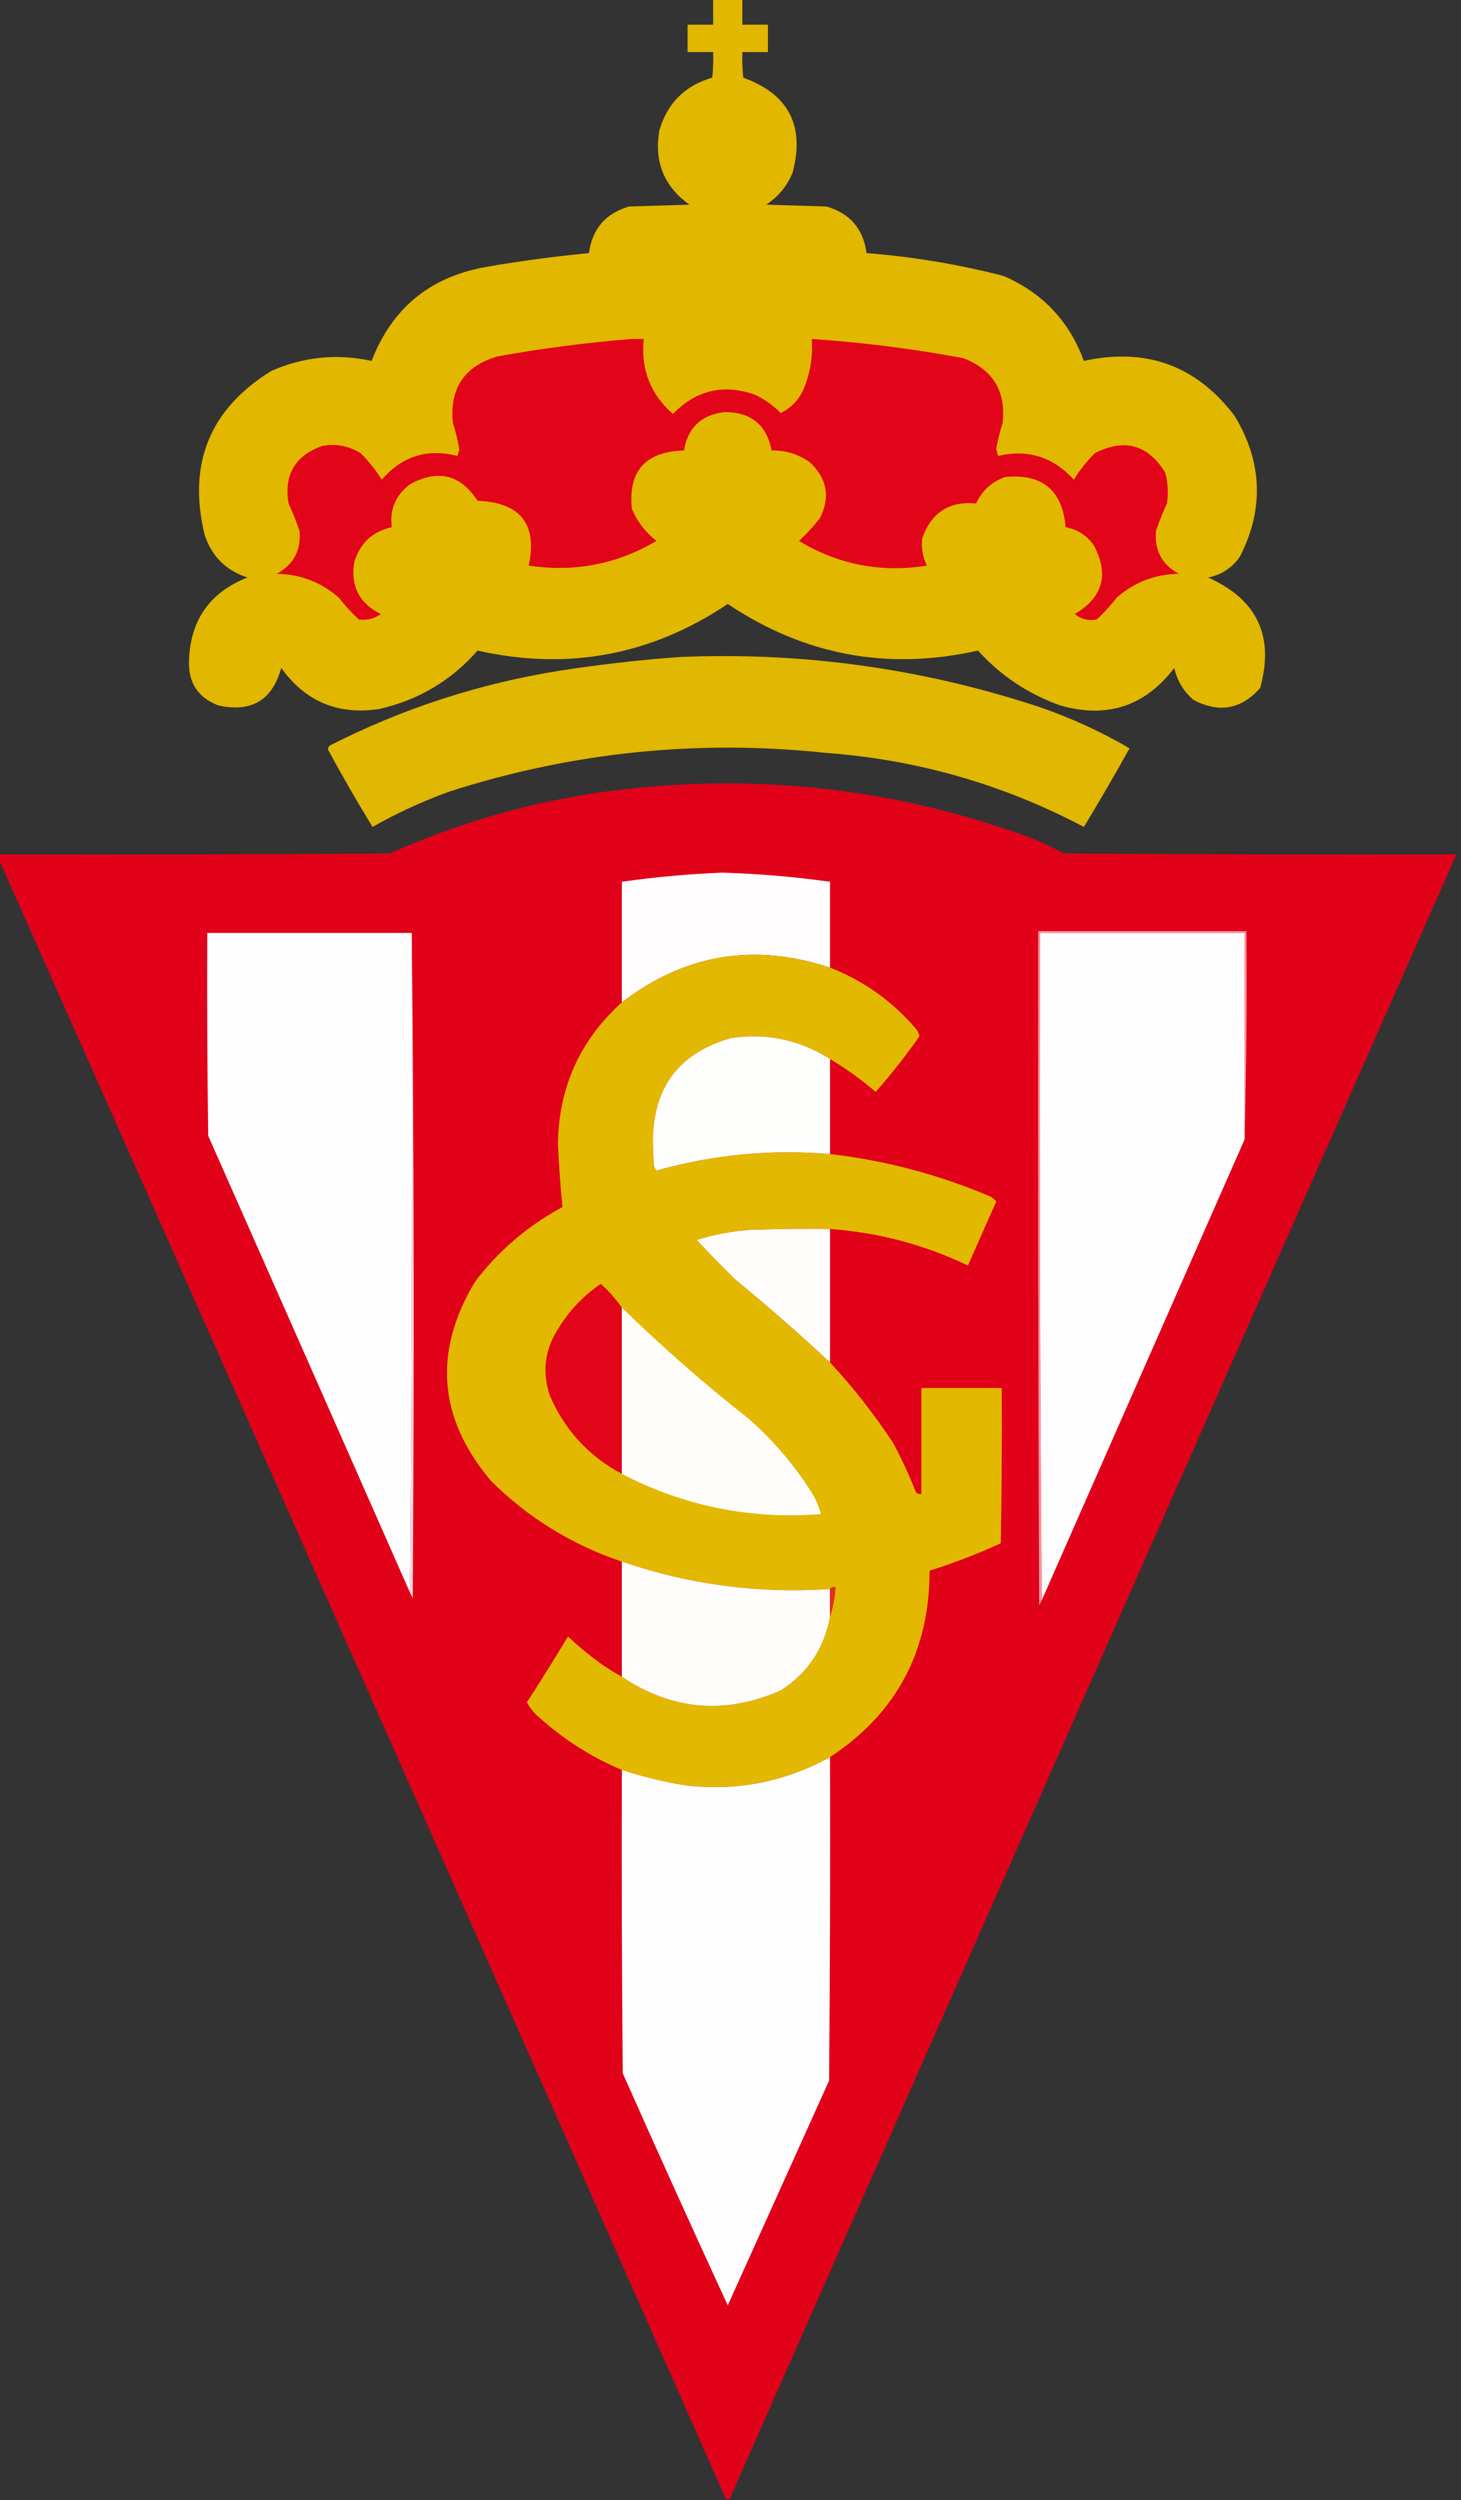 <?xml version="1.0" encoding="UTF-8"?>
<!DOCTYPE svg PUBLIC "-//W3C//DTD SVG 1.1//EN" "http://www.w3.org/Graphics/SVG/1.1/DTD/svg11.dtd">
<svg xmlns="http://www.w3.org/2000/svg" version="1.1" width="800px" height="1368px" style="shape-rendering:geometricPrecision; text-rendering:geometricPrecision; image-rendering:optimizeQuality; fill-rule:evenodd; clip-rule:evenodd" xmlns:xlink="http://www.w3.org/1999/xlink">
<rect width="100%" height="100%" fill="#333333" stroke="none"/>
<g><path style="opacity:0.992" fill="#e2b800" d="M 390.5,-0.5 C 395.833,-0.5 401.167,-0.5 406.5,-0.5C 406.5,4.167 406.5,8.833 406.5,13.5C 411.167,13.5 415.833,13.5 420.5,13.5C 420.5,18.5 420.5,23.5 420.5,28.5C 415.833,28.5 411.167,28.5 406.5,28.5C 406.334,33.178 406.501,37.845 407,42.5C 431.834,51.5 440.834,68.833 434,94.5C 430.993,101.841 426.16,107.674 419.5,112C 430.5,112.333 441.5,112.667 452.5,113C 465.366,116.701 472.7,125.201 474.5,138.5C 499.879,140.482 524.879,144.649 549.5,151C 570.852,160.225 585.518,175.725 593.5,197.5C 627.565,190.017 655.065,200.017 676,227.5C 691.241,252.692 692.241,278.359 679,304.5C 674.714,310.724 668.881,314.557 661.5,316C 688.415,327.996 697.915,348.163 690,376.5C 679.663,388.165 667.496,390.332 653.5,383C 648.062,378.285 644.562,372.452 643,365.5C 626.966,386.511 606.132,393.344 580.5,386C 562.987,379.745 547.987,369.745 535.5,356C 486.135,367.093 440.468,358.593 398.5,330.5C 356.537,358.606 310.87,367.106 261.5,356C 246.988,372.503 228.988,383.17 207.5,388C 185.023,391.34 167.19,383.84 154,365.5C 149.101,383.206 137.601,390.04 119.5,386C 108.368,381.688 103.035,373.522 103.5,361.5C 104.239,339.274 114.905,324.107 135.5,316C 123.701,312.201 115.868,304.368 112,292.5C 102.709,253.669 114.875,223.836 148.5,203C 166.193,195.207 184.526,193.373 203.5,197.5C 214.651,168.535 235.651,151.368 266.5,146C 285.081,142.798 303.747,140.298 322.5,138.5C 324.3,125.201 331.634,116.701 344.5,113C 355.5,112.667 366.5,112.333 377.5,112C 363.612,102.02 358.112,88.52 361,71.5C 365.342,56.491 375.009,46.825 390,42.5C 390.499,37.845 390.666,33.178 390.5,28.5C 385.833,28.5 381.167,28.5 376.5,28.5C 376.5,23.5 376.5,18.5 376.5,13.5C 381.167,13.5 385.833,13.5 390.5,13.5C 390.5,8.833 390.5,4.167 390.5,-0.5 Z"/></g>
<g><path style="opacity:1" fill="#e20519" d="M 345.5,185.5 C 347.833,185.5 350.167,185.5 352.5,185.5C 350.788,202.048 356.121,215.714 368.5,226.5C 381.214,213.433 396.214,209.933 413.5,216C 418.723,218.557 423.39,221.891 427.5,226C 433.967,222.847 438.467,217.68 441,210.5C 443.958,202.43 445.125,194.096 444.5,185.5C 472.369,187.356 500.036,190.856 527.5,196C 543.806,202.305 550.973,214.138 549,231.5C 547.522,236.099 546.355,240.766 545.5,245.5C 545.833,246.833 546.167,248.167 546.5,249.5C 562.81,245.658 576.644,249.991 588,262.5C 591.232,257.212 595.065,252.378 599.5,248C 615.607,239.734 628.44,243.234 638,258.5C 639.517,264.08 639.851,269.747 639,275.5C 636.723,280.387 634.723,285.387 633,290.5C 632.047,301.095 636.213,308.928 645.5,314C 632.542,314.206 621.209,318.54 611.5,327C 608.145,331.352 604.479,335.352 600.5,339C 596.038,339.846 592.038,338.846 588.5,336C 603.9,326.904 607.4,314.404 599,298.5C 595.201,293.019 590.034,289.686 583.5,288.5C 581.75,268.251 570.75,259.084 550.5,261C 543.094,263.574 537.761,268.407 534.5,275.5C 519.823,274.099 509.99,280.432 505,294.5C 504.386,299.717 505.219,304.717 507.5,309.5C 482.534,313.54 459.201,309.04 437.5,296C 441.702,292.133 445.535,287.967 449,283.5C 454.73,272.01 452.897,261.843 443.5,253C 437.221,248.518 430.221,246.351 422.5,246.5C 419.823,232.562 411.323,225.562 397,225.5C 384.185,226.815 376.685,233.815 374.5,246.5C 353.395,247.095 343.895,257.761 346,278.5C 348.94,285.452 353.44,291.286 359.5,296C 337.724,308.779 314.391,313.279 289.5,309.5C 294.376,286.845 285.042,275.012 261.5,274C 252.076,259.616 239.743,256.616 224.5,265C 216.638,270.892 213.305,278.726 214.5,288.5C 204.024,290.806 197.191,297.14 194,307.5C 191.8,320.6 196.633,330.1 208.5,336C 204.894,338.568 200.894,339.568 196.5,339C 192.521,335.352 188.855,331.352 185.5,327C 175.809,318.545 164.476,314.211 151.5,314C 160.787,308.928 164.953,301.095 164,290.5C 162.277,285.387 160.277,280.387 158,275.5C 155.37,259.804 161.536,249.304 176.5,244C 184.018,242.652 191.018,243.986 197.5,248C 201.935,252.378 205.768,257.212 209,262.5C 220.211,249.595 234.044,245.262 250.5,249.5C 250.833,248.333 251.167,247.167 251.5,246C 250.727,241.073 249.56,236.24 248,231.5C 246.062,212.542 254.228,200.375 272.5,195C 296.833,190.641 321.166,187.474 345.5,185.5 Z"/></g>
<g><path style="opacity:0.983" fill="#e2b900" d="M 372.5,359.5 C 439.877,356.673 505.544,365.84 569.5,387C 586.612,392.891 602.945,400.391 618.5,409.5C 610.419,423.997 602.086,438.331 593.5,452.5C 549.392,429.22 502.392,415.72 452.5,412C 382.314,404.532 313.647,411.532 246.5,433C 231.78,438.276 217.614,444.776 204,452.5C 195.447,438.562 187.281,424.396 179.5,410C 179.645,409.228 179.978,408.561 180.5,408C 220.306,387.732 262.306,374.065 306.5,367C 328.548,363.569 350.548,361.069 372.5,359.5 Z"/></g>
<g><path style="opacity:0.995" fill="#e2011a" d="M 399.5,1367.5 C 398.833,1367.5 398.167,1367.5 397.5,1367.5C 265.07,1068.31 132.403,769.314 -0.5,470.5C -0.5,469.5 -0.5,468.5 -0.5,467.5C 70.834,467.667 142.167,467.5 213.5,467C 257.132,447.46 302.798,435.46 350.5,431C 422.394,424.07 492.394,432.737 560.5,457C 568.071,459.785 575.405,463.119 582.5,467C 654.166,467.5 725.833,467.667 797.5,467.5C 664.839,767.489 532.173,1067.49 399.5,1367.5 Z"/></g>
<g><path style="opacity:1" fill="#fefcfc" d="M 454.5,529.5 C 412.963,515.746 374.963,522.079 340.5,548.5C 340.5,526.5 340.5,504.5 340.5,482.5C 358.738,479.897 377.072,478.23 395.5,477.5C 415.27,478.098 434.936,479.764 454.5,482.5C 454.5,498.167 454.5,513.833 454.5,529.5 Z"/></g>
<g><path style="opacity:1" fill="#fefefe" d="M 225.5,510.5 C 225.833,631.001 225.5,751.334 224.5,871.5C 187.769,788.149 150.936,704.816 114,621.5C 113.5,584.502 113.333,547.502 113.5,510.5C 150.833,510.5 188.167,510.5 225.5,510.5 Z"/></g>
<g><path style="opacity:1" fill="#fadbdf" d="M 225.5,510.5 C 226.666,631.666 226.833,752.999 226,874.5C 225.487,873.473 224.987,872.473 224.5,871.5C 225.5,751.334 225.833,631.001 225.5,510.5 Z"/></g>
<g><path style="opacity:1" fill="#f4949d" d="M 681.5,623.5 C 681.5,585.833 681.5,548.167 681.5,510.5C 644.167,510.5 606.833,510.5 569.5,510.5C 569.167,632.334 569.5,754.001 570.5,875.5C 570.013,876.473 569.513,877.473 569,878.5C 568.5,755.5 568.333,632.5 568.5,509.5C 606.5,509.5 644.5,509.5 682.5,509.5C 682.832,547.67 682.499,585.67 681.5,623.5 Z"/></g>
<g><path style="opacity:1" fill="#fefefe" d="M 681.5,623.5 C 644.5,707.5 607.5,791.5 570.5,875.5C 569.5,754.001 569.167,632.334 569.5,510.5C 606.833,510.5 644.167,510.5 681.5,510.5C 681.5,548.167 681.5,585.833 681.5,623.5 Z"/></g>
<g><path style="opacity:1" fill="#e2b801" d="M 454.5,529.5 C 473.138,536.752 488.972,548.085 502,563.5C 502.638,564.609 503.138,565.775 503.5,567C 496.055,577.611 488.055,587.777 479.5,597.5C 471.667,590.755 463.334,584.755 454.5,579.5C 437.886,569.012 419.886,565.179 400.5,568C 371.828,576.025 357.494,595.025 357.5,625C 357.667,629.167 357.833,633.333 358,637.5C 358.249,638.624 358.749,639.624 359.5,640.5C 390.62,631.755 422.287,628.755 454.5,631.5C 484.237,634.934 512.904,642.434 540.5,654C 542.555,654.687 544.221,655.854 545.5,657.5C 540.333,669.167 535.167,680.833 530,692.5C 506.12,681.071 480.953,674.405 454.5,672.5C 439.83,672.333 425.163,672.5 410.5,673C 400.609,673.759 390.942,675.592 381.5,678.5C 388.319,685.819 395.319,692.986 402.5,700C 420.297,714.63 437.631,729.797 454.5,745.5C 467.189,759.199 478.689,773.866 489,789.5C 493.714,798.26 497.88,807.26 501.5,816.5C 502.325,817.386 503.325,817.719 504.5,817.5C 504.5,798.167 504.5,778.833 504.5,759.5C 519.167,759.5 533.833,759.5 548.5,759.5C 548.667,787.835 548.5,816.169 548,844.5C 535.302,850.288 522.302,855.288 509,859.5C 509.034,903.535 490.868,937.535 454.5,961.5C 429.91,975.059 403.577,980.226 375.5,977C 363.592,975.084 351.925,972.251 340.5,968.5C 323.941,961.549 308.941,952.049 295.5,940C 292.6,937.603 290.267,934.77 288.5,931.5C 296.198,919.633 303.698,907.633 311,895.5C 316.557,900.691 322.39,905.524 328.5,910C 332.402,912.751 336.402,915.251 340.5,917.5C 368.076,935.896 397.076,938.396 427.5,925C 442.365,915.443 451.365,901.943 454.5,884.5C 456.129,879.409 457.129,874.076 457.5,868.5C 456.209,868.263 455.209,868.596 454.5,869.5C 415.433,872.157 377.433,867.157 340.5,854.5C 313.195,845.339 289.362,830.672 269,810.5C 240.023,776.323 237.023,739.989 260,701.5C 273.049,684.319 289.049,670.652 308,660.5C 306.878,649.057 306.045,637.557 305.5,626C 305.924,594.993 317.59,569.159 340.5,548.5C 374.963,522.079 412.963,515.746 454.5,529.5 Z"/></g>
<g><path style="opacity:1" fill="#fefefd" d="M 454.5,579.5 C 454.5,596.833 454.5,614.167 454.5,631.5C 422.287,628.755 390.62,631.755 359.5,640.5C 358.749,639.624 358.249,638.624 358,637.5C 357.833,633.333 357.667,629.167 357.5,625C 357.494,595.025 371.828,576.025 400.5,568C 419.886,565.179 437.886,569.012 454.5,579.5 Z"/></g>
<g><path style="opacity:1" fill="#fefdfc" d="M 454.5,672.5 C 454.5,696.833 454.5,721.167 454.5,745.5C 437.631,729.797 420.297,714.63 402.5,700C 395.319,692.986 388.319,685.819 381.5,678.5C 390.942,675.592 400.609,673.759 410.5,673C 425.163,672.5 439.83,672.333 454.5,672.5 Z"/></g>
<g><path style="opacity:1" fill="#e20519" d="M 340.5,715.5 C 340.5,745.833 340.5,776.167 340.5,806.5C 322.31,796.791 309.143,782.457 301,763.5C 296.688,750.399 298.354,738.066 306,726.5C 311.968,716.866 319.634,708.866 329,702.5C 333.303,706.456 337.137,710.79 340.5,715.5 Z"/></g>
<g><path style="opacity:1" fill="#fefdfc" d="M 340.5,715.5 C 362.392,736.89 385.392,757.057 409.5,776C 422.533,787.355 433.699,800.189 443,814.5C 445.988,818.808 448.155,823.475 449.5,828.5C 410.976,831.526 374.642,824.192 340.5,806.5C 340.5,776.167 340.5,745.833 340.5,715.5 Z"/></g>
<g><path style="opacity:1" fill="#fefdfc" d="M 340.5,854.5 C 377.433,867.157 415.433,872.157 454.5,869.5C 454.5,874.5 454.5,879.5 454.5,884.5C 451.365,901.943 442.365,915.443 427.5,925C 397.076,938.396 368.076,935.896 340.5,917.5C 340.5,896.5 340.5,875.5 340.5,854.5 Z"/></g>
<g><path style="opacity:1" fill="#e23117" d="M 454.5,884.5 C 454.5,879.5 454.5,874.5 454.5,869.5C 455.209,868.596 456.209,868.263 457.5,868.5C 457.129,874.076 456.129,879.409 454.5,884.5 Z"/></g>
<g><path style="opacity:1" fill="#fefdfd" d="M 454.5,961.5 C 454.667,1020.5 454.5,1079.5 454,1138.5C 435.5,1179.5 417,1220.5 398.5,1261.5C 379.059,1219.37 359.892,1177.03 341,1134.5C 340.5,1079.17 340.333,1023.83 340.5,968.5C 351.925,972.251 363.592,975.084 375.5,977C 403.577,980.226 429.91,975.059 454.5,961.5 Z"/></g>
</svg>
